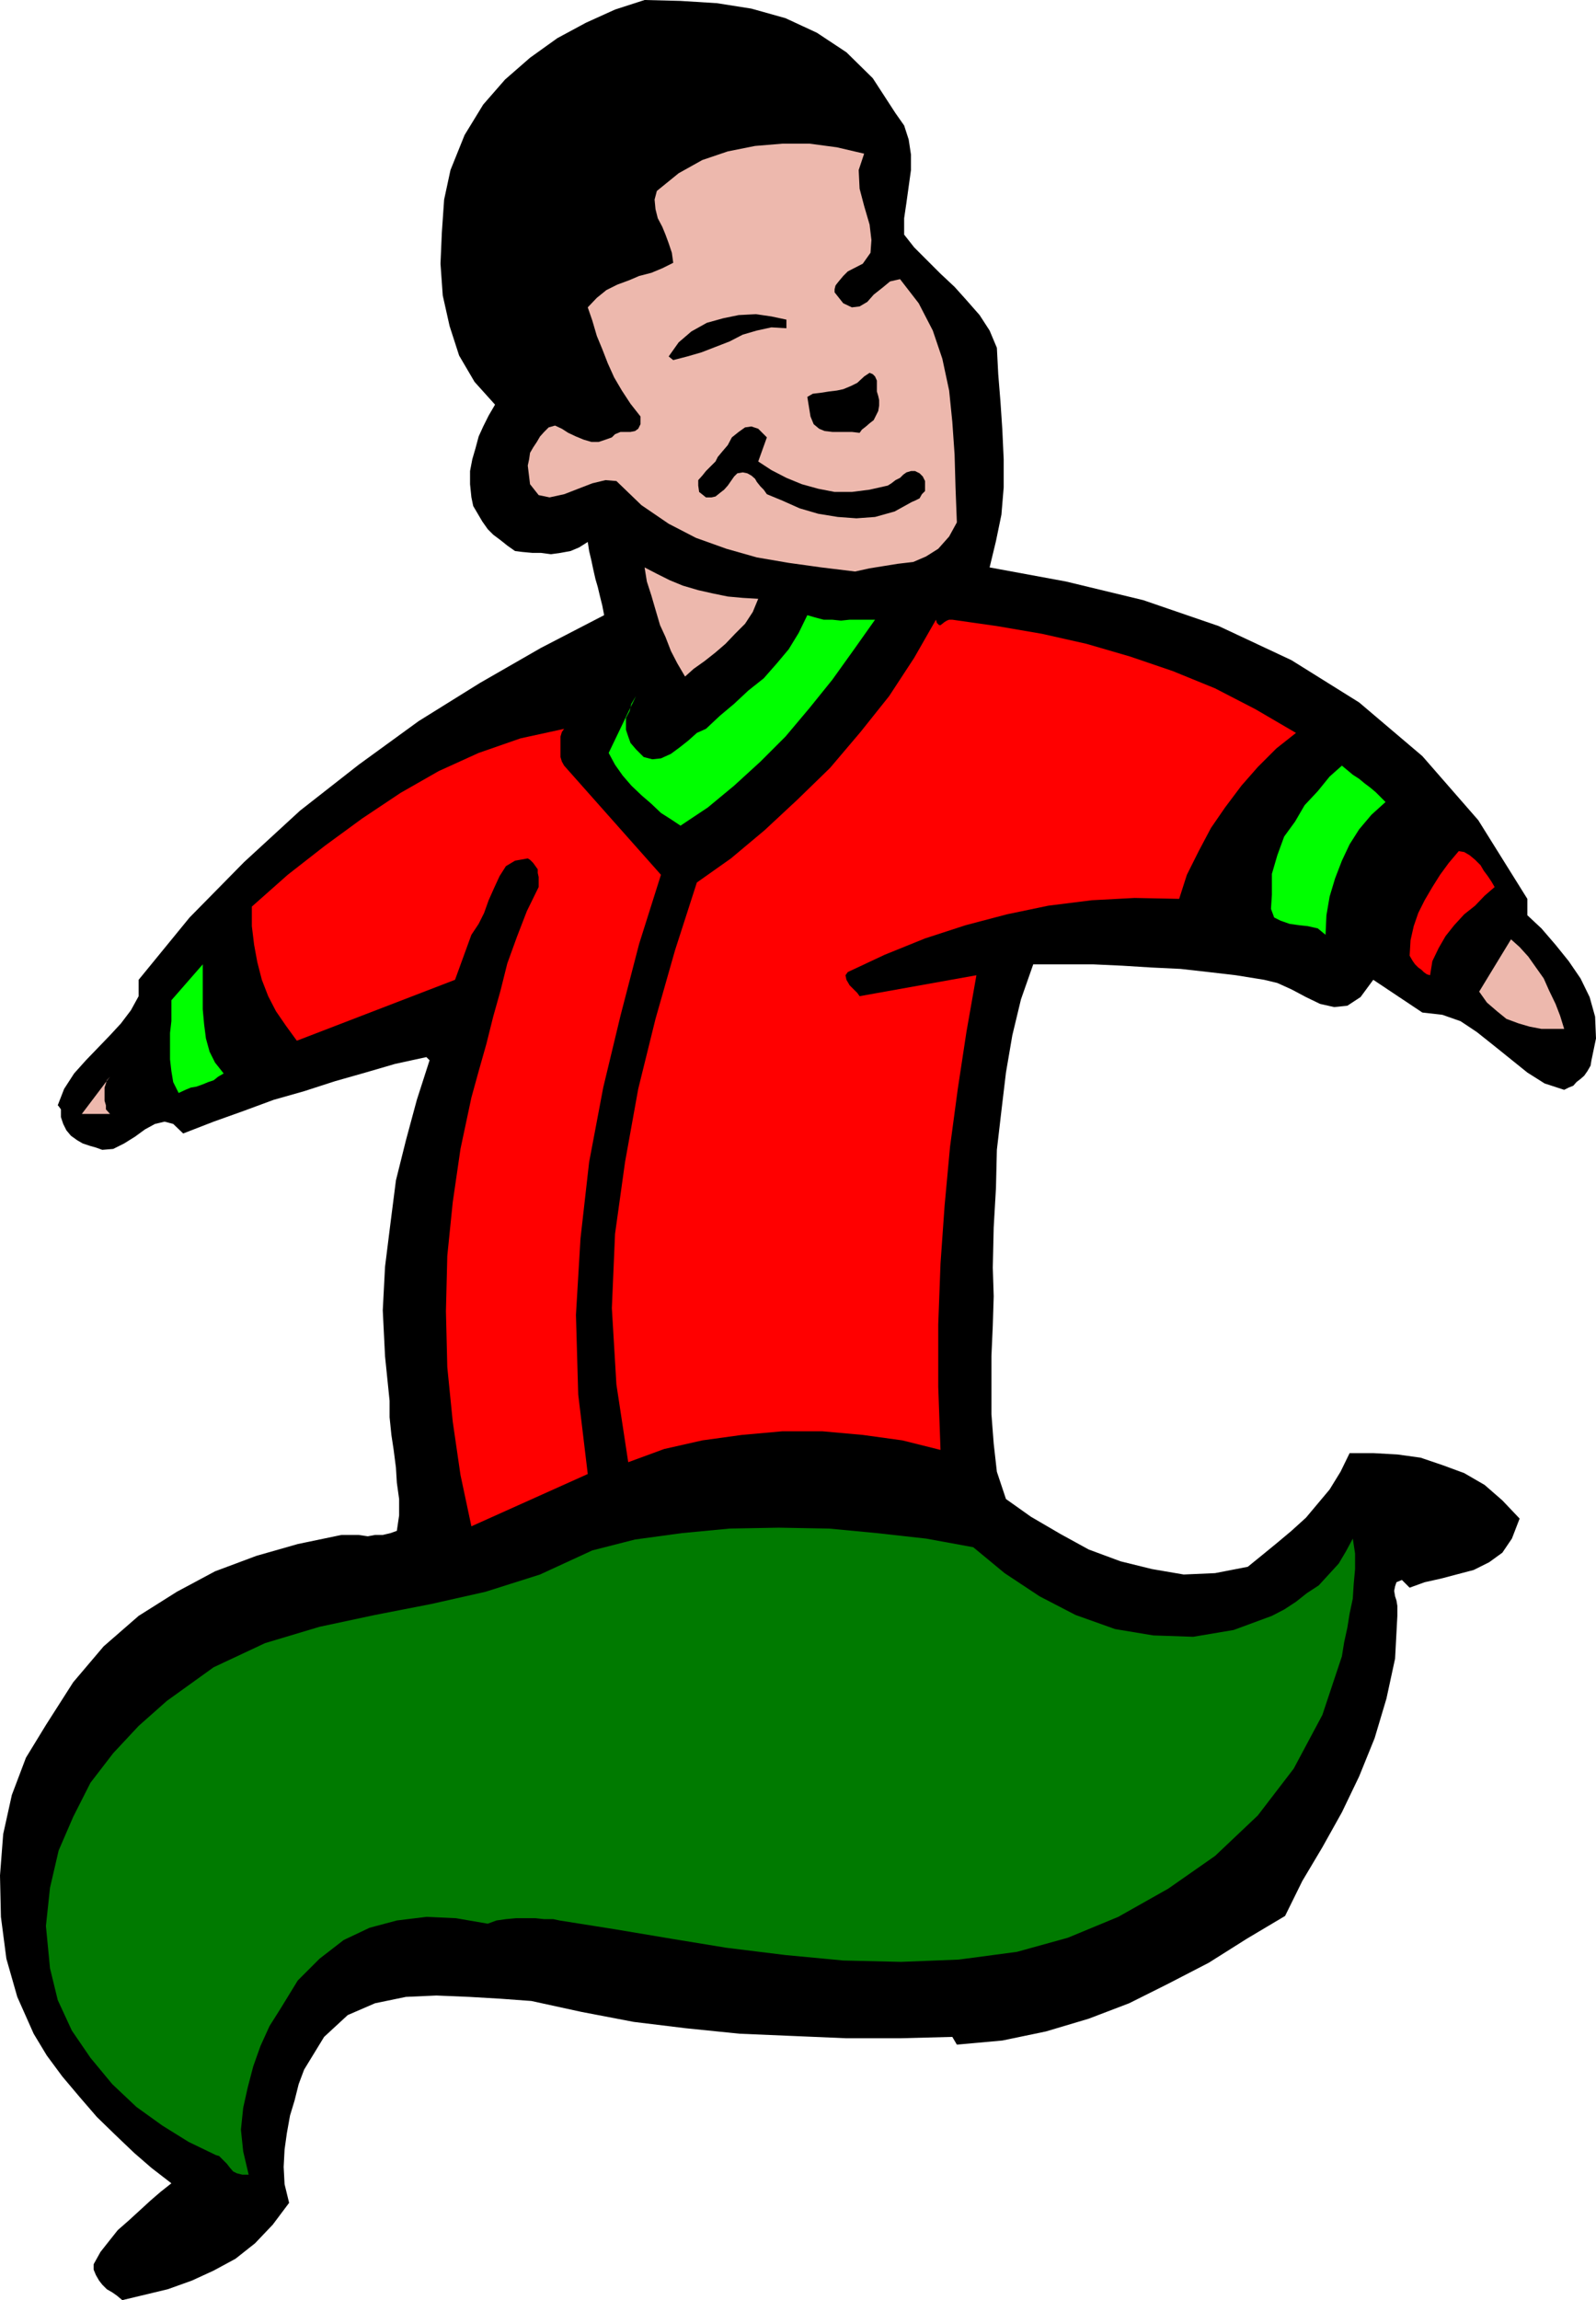 <svg xmlns="http://www.w3.org/2000/svg" width="351.102" height="505.898"><path d="m197 24.898 1.902 2.704 1 3.097.5 3.301v3.398l-1 7.204-.5 3.398v3.602l2.2 2.796L204 57.301l2.902 2.898L210 63.102 212.602 66l2.898 3.3 2.203 3.4 1.598 3.8.3 5.8.5 6.2.399 6 .3 6.5v6.2l-.5 6-1.198 5.8-1.399 5.8 16.797 3.098 17 4.102 16.602 5.7 16 7.5L299 154.5l13.902 11.8 12.301 14.098L336 197.7v3.602l3.102 2.898 3.101 3.602 2.899 3.597 2.601 3.801 2 4.102 1.2 4.3.199 4.797-1 4.801-.2 1.2-.699 1.203-.703 1-.797.699-.902.699-.7.8-1 .4-1 .5-4.3-1.4-3.801-2.402-3.598-2.898-3.601-2.898-3.899-3.102-3.601-2.398-4-1.403-4.399-.5-10.8-7.199-2.801 3.8-2.899 1.9-2.902.3-3.098-.7-3.101-1.5-3.2-1.698L281 216.2l-2.898-.699-6.2-1-6-.7-6.199-.698-6.3-.301-6.5-.403-6.403-.296h-13.2l-2.698 7.699-1.899 7.898-1.402 8.2-1 8.402-1 8.597-.2 8.403-.5 8.699-.199 8.8.2 6.302-.2 6.5-.3 6.699V311l.5 6.5.699 6.2 2 6 5.5 3.902 6.5 3.796 6.199 3.403 7 2.597 6.902 1.704 7 1.199 6.899-.301 7.199-1.398 3.203-2.602 3.297-2.7 3.102-2.6 3.199-2.9 2.601-3.1 2.598-3.098 2.402-3.903 2-4.097h5.2l5.3.296 5.098.704 5 1.699 4.602 1.699 4.5 2.602L330.5 330l3.8 4-1.698 4.398-2.102 3.102-2.898 2.102-3.399 1.699-3.8 1-3.403.898-3.598.801-3.3 1.2-1.7-1.7-1.199.5-.3.898-.2 1 .2 1.204.3.898.2 1.2v2.198l-.5 9.403-1.903 8.8-2.598 8.7-3.402 8.398-3.797 7.903-4.3 7.699-4.403 7.398-3.797 7.7-8.402 5-8.399 5.3-8.902 4.602-8.598 4.3L239.5 444l-9.398 2.8-9.602 2-10 .9-1-1.7-11.5.3h-11.797l-11.703-.5-11.797-.5-11.8-1.198-11.5-1.403-11.5-2.199-11-2.398-6.801-.5-6.899-.403-7.203-.3-6.7.3-6.8 1.403-6 2.597L71.3 448l-4.398 7.2-1.199 3.198-.902 3.602-1 3.3-.7 3.9-.5 3.6-.199 3.802.2 3.796 1 4.102L60 489.3l-3.898 4.098-4.301 3.403L47 499.398l-4.797 2.204-5.3 1.898-10 2.398-1.2-1-1-.699-1.203-.699-1-1-.7-.898-.698-1.204-.5-1.199V498l1.5-2.7L24 492.899l1.902-2.398 2.399-2.102 2.402-2.199 2.399-2.2 2.199-1.898 2.402-1.903-4.402-3.398L29.5 473.5l-4.297-4.102-3.902-3.796-3.801-4.403-3.797-4.5-3.402-4.597-2.899-4.801-3.601-8.102-2.399-8.398-1.199-9.2L0 412.5l.703-9.102 1.899-8.597 3.101-8.2 4.399-7.203 6-9.398 6.699-7.898 7.699-6.704 8.402-5.296 8.399-4.5 9.101-3.403 9.098-2.597 9.602-2h3.8l2 .296 1.598-.296h1.703l1.7-.403 1.398-.5.5-3.398v-3.602l-.5-3.597-.2-3.301-.5-3.903-.5-3.296-.398-3.903v-3.597l-1-9.801-.5-10.102.5-9.597 1.2-9.602 1.199-9.398L89.3 250.8l2.402-8.903L94.5 233.2l-.7-.699-6.898 1.5-6.5 1.898-6.699 1.903-6.8 2.199-6.7 1.898-6.5 2.403L47 246.699l-6.7 2.602-2.198-2.102-1.899-.5-2.101.5-2.2 1.2L29.703 250l-2.402 1.5-2.399 1.2-2.402.198-1.398-.5-1.399-.398-1.5-.5-1.203-.7-1.398-1-1-1.198-.7-1.403-.5-1.5V244l-.5-.7-.199-.198 1.399-3.602 2.199-3.398 2.601-2.903 2.7-2.8 2.601-2.7 2.399-2.597 2.199-2.903 1.699-3.097V215.5l11.203-13.7 12-12.198L66 178.3l12.902-10.102 13.2-9.597 13.5-8.403L119 142.5l13.902-7.2-.402-2.1-.5-2-.5-2.098-.5-1.704-.5-2.199-.398-1.898-.5-2.102-.301-2-1.899 1.2-1.902.8-2.2.403-2.097.296-2.203-.296h-1.898l-2.2-.204-1.601-.199-1.7-1.199-1.5-1.2-1.601-1.198-1.2-1.204-1.198-1.699-2-3.398-.399-1.903-.3-2.898v-2.898l.5-2.602.699-2.398L105.3 96l1-2.2 1.199-2.402L108.902 89l-4.5-5L101 78.2l-2.098-6.5-1.5-6.7-.5-7 .301-6.898.5-7.204 1.399-6.5 3.101-7.699L106.301 23l4.8-5.5 5.5-4.8 6-4.302L128.903 5l6.399-2.898L141.8 0l7.902.2 8 .5 7.598 1.198L172.8 4l6.902 3.2 6.5 4.3L192 17.2l5 7.698"/><path fill="#edb8ad" d="m190.102 33.8-1.2 3.598.2 4.102 1 3.8 1.199 4.098.402 3.403-.203 2.8L189.8 58l-3.3 1.7-1 1-1 1.198-.398.5-.301.403-.2.8v.7l1.899 2.398 1.902.903 1.7-.204 1.699-1 1.402-1.597 1.899-1.5 1.699-1.403 2.199-.5 4.102 5.301 3.101 6 2.098 6.2 1.5 7 .699 6.902.5 7.199.203 7.2.297 7.698-1.7 3.102-2.398 2.7-2.699 1.698-2.8 1.204-3.403.398-3.098.5-3.101.5-3.2.7-7.398-.9-7.203-1-7-1.198-6.7-1.903-6.698-2.398-6-3.102-6-4.097-5.5-5.301-2.399-.2-2.902.7-3.098 1.199-3.101 1.2-3.2.698-2.402-.5-1.898-2.398-.5-4.102.3-1.398.2-1.398.699-1.204.8-1.199.7-1.199.902-1 1-1 1.399-.398 1.5.699 1.398.898 1.703.801 1.7.7 1.699.5h1.601l1.5-.5 1.399-.5.699-.7 1.199-.5h2.203l1-.2.7-.5.5-1v-1.698l-2.2-2.801-1.902-2.903L135.1 83l-1.398-3.102-1.203-3.097-1.2-2.903-1-3.398-1-2.898 2-2.102 2.102-1.7 2.399-1.198 2.699-1 2.102-.903L143.3 60l2.402-1 2.399-1.2-.301-2.198-.7-2.102-.699-1.898-.699-1.704-1-1.898-.5-2-.203-2.102.5-1.898 4.8-3.898 5.2-2.903 5.602-1.898 6-1.2 6-.5h6l6 .797 6 1.403"/><path d="M173 70.3v1.9l-3.297-.2-3.203.7-3.098.902-2.902 1.5-3.098 1.199-3.101 1.199-3.098.898-3.101.801-1-.8L149.3 75.3l2.8-2.403L155.5 71l3.602-1 3.398-.7 3.8-.198 3.403.5L173 70.3M193.402 88v1.2l-.199 1.198-1 2-.902.704-.801.699-.898.699-.5.7-1.7-.2h-4.3l-1.7-.2-1.199-.5-1.203-1-.7-1.698-.698-4.301 1.199-.7 1.699-.203 1.902-.296 1.7-.204 1.398-.296 1.703-.704 1.399-.699 1.5-1.398L191.3 82l.699.3.5.5.402.9v2.402l.301 1 .2.898m-24.699 8.2-1.902 5.3 2.902 1.898 3.297 1.704 3.402 1.398 3.598 1 3.602.7h3.8l3.899-.5 4-.9.8-.5.899-.698 1-.5.703-.704.7-.5 1-.296h.898l1 .5.699.699.5 1V108l-.7.7-.5.902-1 .5-.698.296-3.801 2.102-4.301 1.2-4.098.3-4.101-.3L180 113l-4.098-1.2-3.8-1.698-3.399-1.403-.703-1-.7-.699-.8-1-.398-.7-.801-.698-.899-.5-1-.204-1.199.204-.703.699-1.398 2-.801.898-.899.7-1 .8-.902.2h-1.2l-1.5-1.2-.198-1.398v-1.2l.898-1 .8-1 1.2-1.203.902-.898.5-1 1-1.2 1.2-1.402L161 96.2l1.5-1.2 1.402-1 1.399-.2 1.5.5 1.902 1.9"/><path fill="#edb8ad" d="m166.8 131.7-1.198 2.902-1.7 2.597-2.199 2.2-2.101 2.203-2.2 1.898-2.402 1.898-2.398 1.704-1.899 1.699-1.703-2.903-1.398-2.699-1.2-3.097-1.199-2.602-1-3.398-.902-3.102-1-3.102-.5-3.097 2.699 1.398 2.8 1.403 2.903 1.199 3.399 1 3.101.699 3.399.7 3.3.3 3.399.2"/><path fill="#0f0" d="m192.5 136.3-4.598 6.5-4.8 6.7-5 6.2-5.301 6.3-5.5 5.5-5.801 5.3-5.797 4.802-6 4-2.101-1.403-2.2-1.398-2.101-2-2.2-1.903-2.199-2.097-1.902-2.2-1.7-2.402-1.398-2.597 6-12.5-1 1.699-.402 1.597-.797 1.5v2.602l.5 1.5.5 1.398 1.2 1.403 1.699 1.699 1.898.5 1.902-.2 2.2-1 1.898-1.402 1.902-1.5 1.899-1.699 2-.898 3.101-2.903 3.098-2.597 3.102-2.903L168 149.2l2.902-3.3 2.598-3.098 2.203-3.602 1.899-3.898 1.699.5 1.902.5h1.899l1.898.199 1.902-.2h5.598"/><path fill="red" d="m209.5 136.3 9.8 1.4 9.903 1.698 9.797 2.204 9.602 2.796 9.398 3.204 9.3 3.796 8.903 4.602 8.899 5.2-4.301 3.402-4.098 4.097-3.601 4.102-3.602 4.8-3.098 4.5-2.699 5.098-2.601 5.2-1.7 5.3-9.8-.199-9.399.5-9.601 1.2-9.102 1.902-9.098 2.398-8.902 2.898-8.898 3.602-8.102 3.8-.5.7.203 1 .297.5.402.7 1.7 1.698.5.704L214.8 214.5l-2.2 12.5-1.898 12.5L209 252.2l-1.2 13-.898 12.698-.5 13.403V305l.5 13.898-8.402-2.097-8.7-1.2-8.898-.8h-8.8l-8.899.8-8.703 1.2-8.398 1.898-7.899 2.903-2.601-17.102-1-16.8.699-16.302 2.199-15.796 2.902-16.102 3.801-15.398L148.5 209l4.8-14.898 7.5-5.301 7.403-6.2 7.2-6.703 7.199-7L189.3 161l6.3-7.898 5.5-8.403 4.801-8.398.2.699.5.5h.3l.399-.3.5-.4.5-.3.5-.2h.699"/><path fill="red" d="m124.102 160.3-.5.7-.301 1v4.5l.3 1 .5.898 21.301 24-4.8 15.204-4.102 15.796-3.797 15.801-3.101 16.403-1.899 16.796-1 16.801.5 17.5 2.098 17.5-25.598 11.5-2.402-11.3-1.7-11.7-1.199-12-.3-12.3.3-12.2 1.2-11.8 1.699-11.7 2.402-11.3 1.598-5.797 1.699-6 1.5-6 1.602-5.704 1.5-6 2.101-5.796 2.2-5.704 2.597-5.296v-2.204l-.2-.898v-.8l-1-1.4-.698-.698-.5-.301-2.801.5-2 1.199-1.399 2.2-1.199 2.6-1.203 2.7-1 2.8-1.2 2.4-1.597 2.402-3.601 9.898L65.3 228.898l-2.399-3.296-2.199-3.204L59 219.102l-1.398-3.602-1-3.898-.7-3.801-.5-4.102v-4.3l7.899-7L71.5 186l8.203-6 8.399-5.602 8.398-4.796 8.8-4 9.2-3.204 9.602-2.097"/><path fill="#0f0" d="m304.8 176.398-3.097 2.801-2.703 3.2-2.098 3.3-1.699 3.602-1.5 3.898-1.203 4-.7 4.102-.198 4.3-1.7-1.402-2.199-.5-1.902-.199-2.098-.3-2-.7-1.402-.7-.7-1.902.2-3.097v-4.602l1.199-4.097 1.5-4.102 2.402-3.3 2.098-3.598 2.902-3.102 2.598-3.2 2.703-2.402 2.399 2 1.398.903 1.203 1 1.2.898 1.199 1 2.199 2.2"/><path fill="red" d="M328.8 195.102 326.603 197l-2.102 2.2-2.398 1.902-2.2 2.398-1.902 2.398-1.5 2.602-1.398 2.898-.5 3.102-.7-.2-.699-.5-.5-.5-.703-.5-.7-.698-.5-.704-.3-.5-.398-.699.199-3.398.699-3.102 1-2.898 1.402-2.801 1.7-2.898 1.699-2.704 1.902-2.597 2.2-2.602 1.199.2 1.199.703 1.199 1 1.203 1.199.7 1.199.898 1.2.8 1.198.7 1.204"/><path fill="#edb8ad" d="M344.102 226.3h-5l-2.602-.5-2.398-.698-2.7-1-2.101-1.704-2.2-1.898-1.699-2.398 7-11.5 1.899 1.699 1.902 2.097 1.7 2.403 1.699 2.398 1.199 2.7 1.402 2.902 1 2.597.899 2.903"/><path fill="#0f0" d="M49.203 236.102 48 236.8l-1 .8-1.2.399-1.198.5-1.399.5-1.203.2-1.2.5-1.5.698L38.103 238l-.399-2.398-.3-2.602v-5.8l.3-2.598V220l6.899-7.898V222l.3 3.3.399 3.098.8 2.903 1.2 2.398 1.902 2.403"/><path fill="#edb8ad" d="m23.3 244 .903 1H18l6.203-8.2-.703.802-.2.699-.3.898v2.903l.3 1V244"/><path fill="#007a00" d="M214.102 340.3 221 346l7.703 5.102 7.899 4.097 8.699 3.102 8.402 1.398 8.797.301 8.902-1.5 8.399-3.102L282.5 354l2.602-1.7 2.398-1.902 2.602-1.699 2.199-2.398 2.199-2.403 1.602-2.699 1.5-2.8.5 3.3v3.403l-.301 3.296-.2 3.204-.699 3.296-.5 3.102-.699 3.2-.5 3.1-4.3 12.9-6.301 11.8-7.899 10.3-9.402 8.9L257 415.397l-11 6.204-11.098 4.597-11.199 3.102-12.8 1.699-12.7.5-12.703-.3-12.7-1.2-13-1.602-12.198-2-12.5-2.097-12-1.903-1.399-.296h-2l-1.902-.204H113.5l-2.2.204-2.097.296-1.902.704-7-1.204-6.5-.296-6.5.796-6 1.602-5.7 2.7-5.3 4.1-4.801 4.802-3.797 6.199-2.402 3.8-2 4.399-1.598 4.5-1.203 4.602-1 4.5-.5 4.796.5 4.801 1.203 5.102h-1.402L52.1 478l-.8-.398-.7-.801-.699-.903-1.699-1.699L47.5 474l-6-2.898-5.797-3.602L30 463.398l-5.297-5-4.8-5.796-4.102-6-3.098-6.704-1.703-7-.898-9.296.898-8.403L12.902 407l3.2-7.398 3.8-7.5 5-6.5 5.598-6 6.203-5.5L47 366.699l11.3-5.3 12-3.598 12.2-2.602 12.3-2.398 12-2.7 12-3.8L130.3 341l9.403-2.398L150 337.199l10.5-1 10.8-.199 11.102.2 10.5 1 10.801 1.198 10.399 1.903"/></svg>
